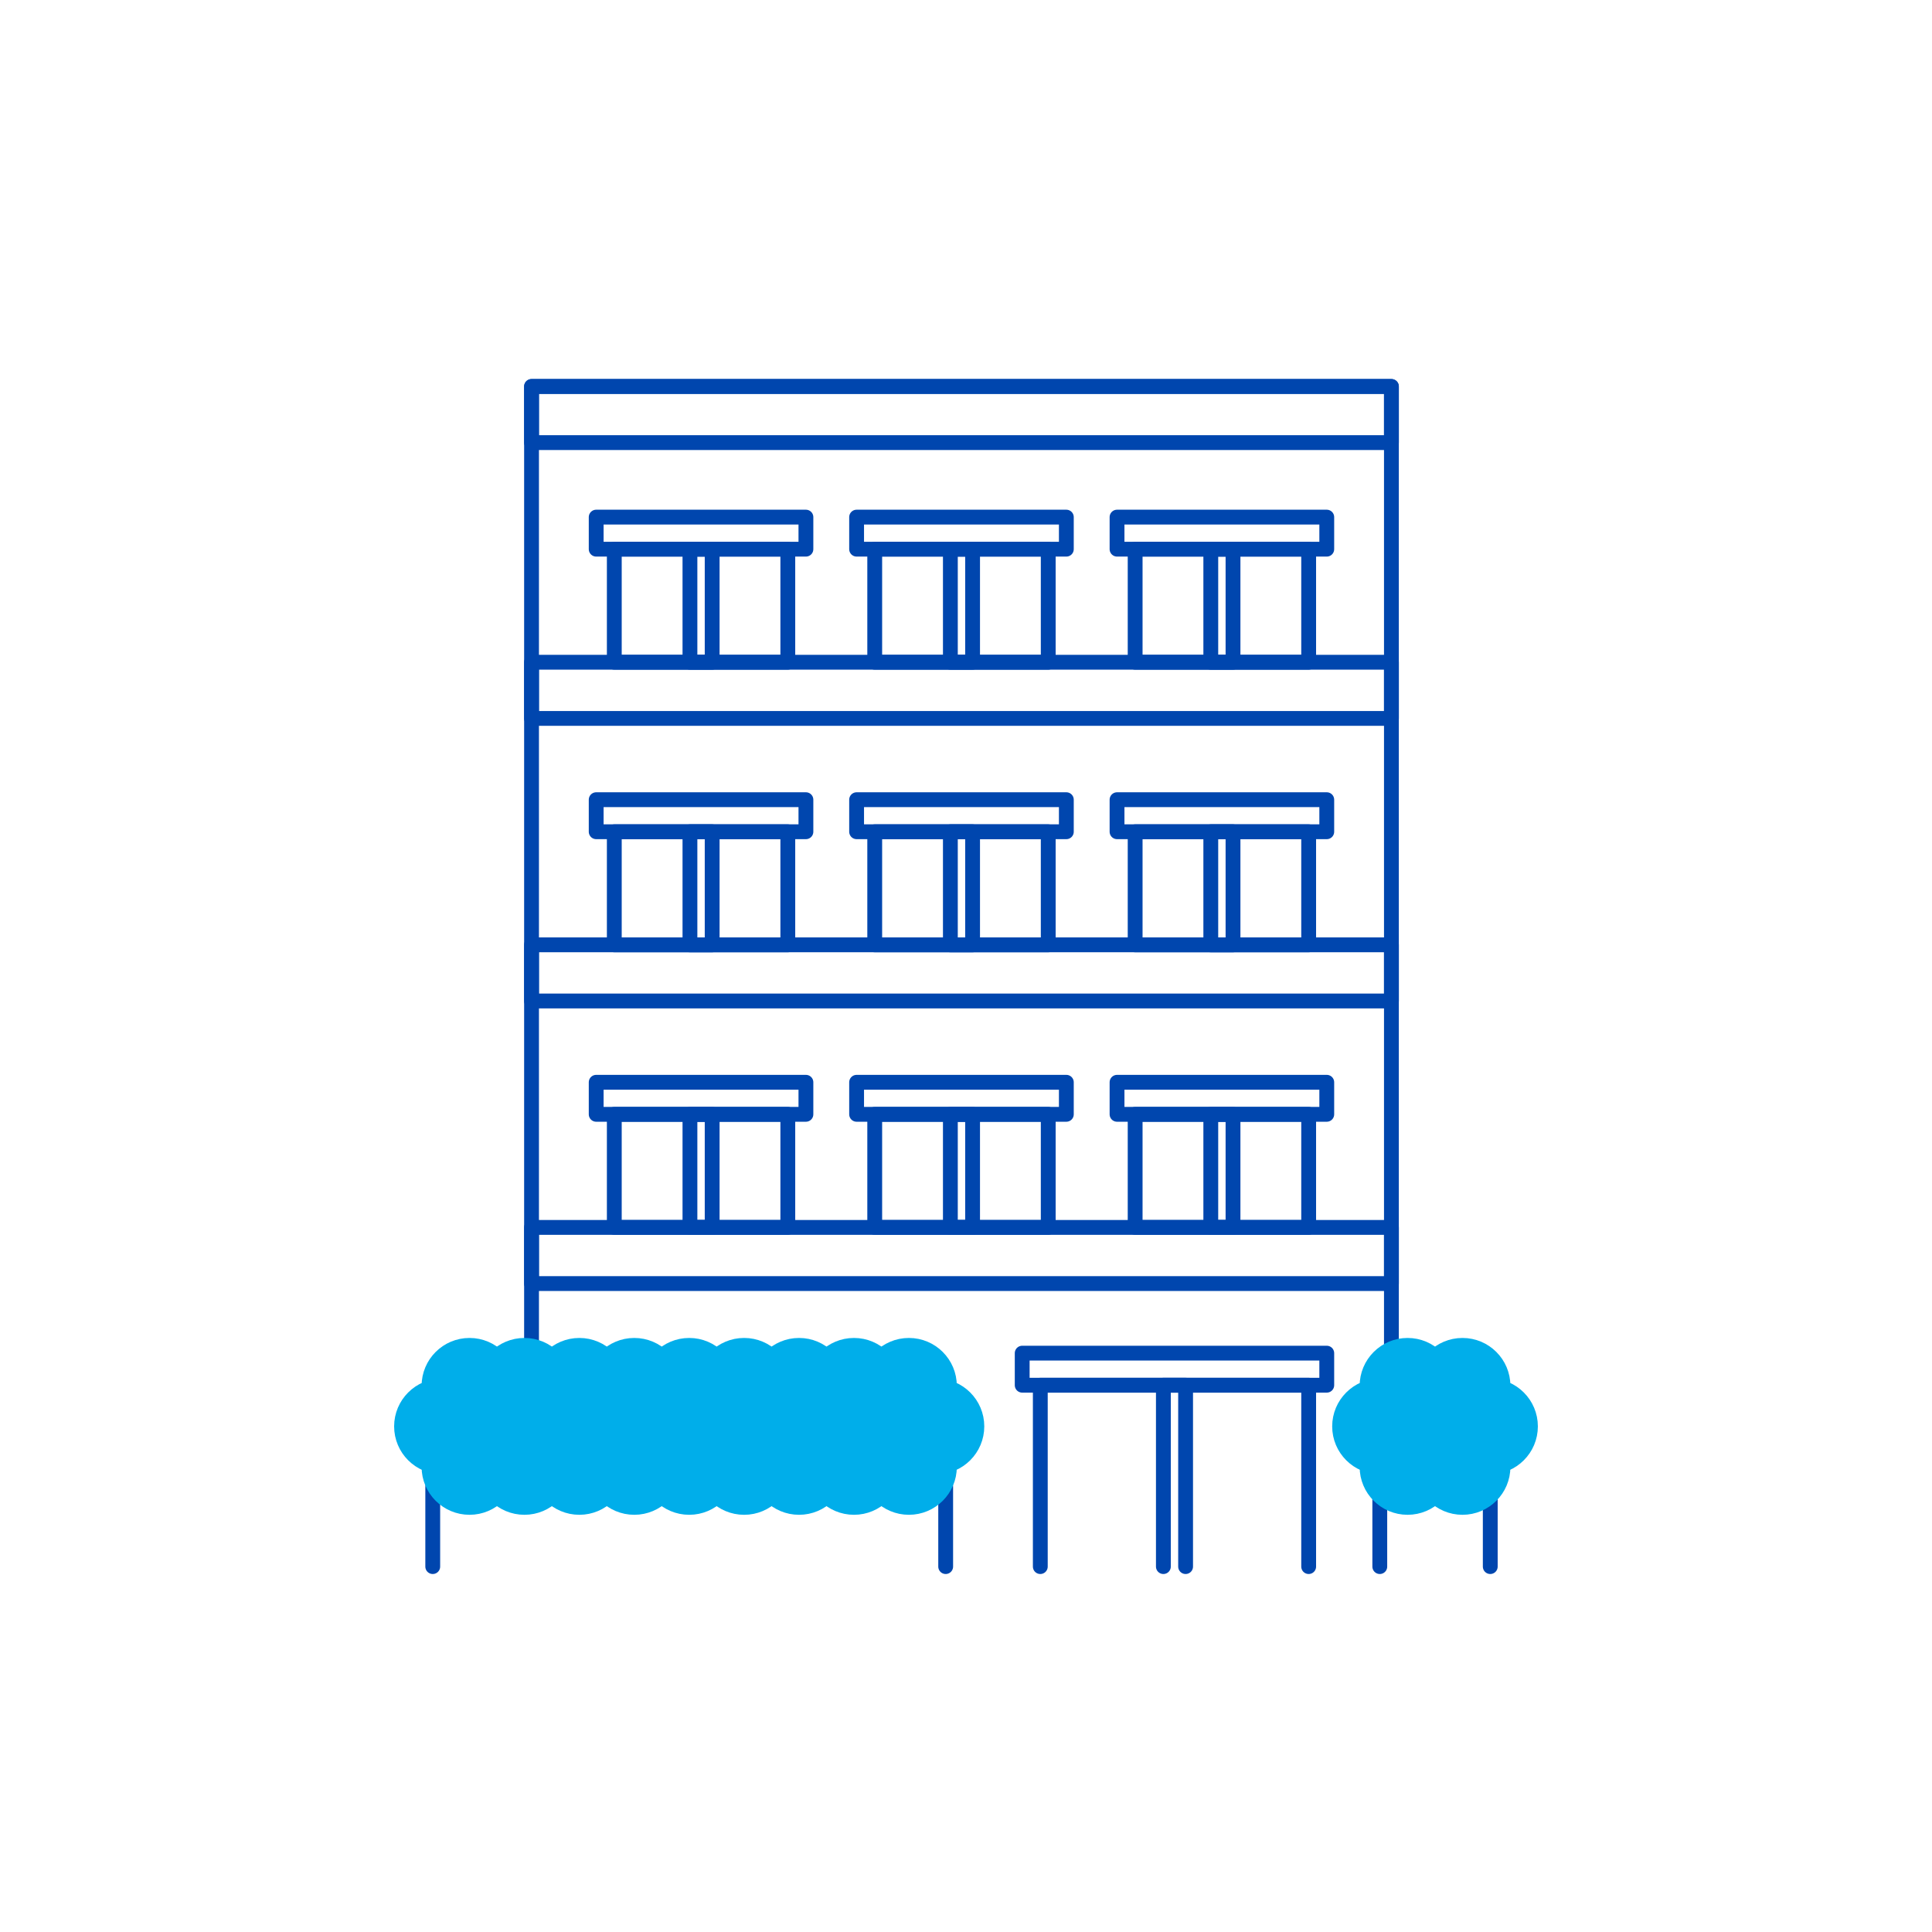 <?xml version="1.0" encoding="utf-8"?>
<!-- Generator: Adobe Illustrator 16.0.4, SVG Export Plug-In . SVG Version: 6.00 Build 0)  -->
<!DOCTYPE svg PUBLIC "-//W3C//DTD SVG 1.1//EN" "http://www.w3.org/Graphics/SVG/1.1/DTD/svg11.dtd">
<svg version="1.1" id="figure" xmlns="http://www.w3.org/2000/svg" xmlns:xlink="http://www.w3.org/1999/xlink" x="0px" y="0px"
	 width="220px" height="220px" viewBox="0 0 220 220" enable-background="new 0 0 220 220" xml:space="preserve">
<g>
	
		<polyline fill="none" stroke="#0046AE" stroke-width="1.688" stroke-linecap="round" stroke-linejoin="round" stroke-miterlimit="10" points="
		60.527,169.296 60.527,44.007 158.443,44.007 158.443,169.296 	"/>
	
		<rect x="60.527" y="75.411" fill="none" stroke="#0046AE" stroke-width="1.688" stroke-linecap="round" stroke-linejoin="round" stroke-miterlimit="10" width="97.916" height="6.396"/>
	
		<rect x="60.527" y="44.007" fill="none" stroke="#0046AE" stroke-width="1.688" stroke-linecap="round" stroke-linejoin="round" stroke-miterlimit="10" width="97.916" height="6.395"/>
	<g>
		
			<rect x="69.951" y="62.535" fill="none" stroke="#0046AE" stroke-width="1.688" stroke-linecap="round" stroke-linejoin="round" stroke-miterlimit="10" width="19.758" height="12.875"/>
		
			<rect x="78.565" y="62.535" fill="none" stroke="#0046AE" stroke-width="1.688" stroke-linecap="round" stroke-linejoin="round" stroke-miterlimit="10" width="2.53" height="12.875"/>
		
			<rect x="67.889" y="58.885" fill="none" stroke="#0046AE" stroke-width="1.688" stroke-linecap="round" stroke-linejoin="round" stroke-miterlimit="10" width="23.882" height="3.65"/>
	</g>
	<g>
		
			<rect x="99.606" y="62.535" fill="none" stroke="#0046AE" stroke-width="1.688" stroke-linecap="round" stroke-linejoin="round" stroke-miterlimit="10" width="19.758" height="12.875"/>
		
			<rect x="108.22" y="62.535" fill="none" stroke="#0046AE" stroke-width="1.688" stroke-linecap="round" stroke-linejoin="round" stroke-miterlimit="10" width="2.53" height="12.875"/>
		
			<rect x="97.544" y="58.885" fill="none" stroke="#0046AE" stroke-width="1.688" stroke-linecap="round" stroke-linejoin="round" stroke-miterlimit="10" width="23.882" height="3.65"/>
	</g>
	<g>
		
			<rect x="129.261" y="62.535" fill="none" stroke="#0046AE" stroke-width="1.688" stroke-linecap="round" stroke-linejoin="round" stroke-miterlimit="10" width="19.759" height="12.875"/>
		
			<rect x="137.875" y="62.535" fill="none" stroke="#0046AE" stroke-width="1.688" stroke-linecap="round" stroke-linejoin="round" stroke-miterlimit="10" width="2.53" height="12.875"/>
		
			<rect x="127.199" y="58.885" fill="none" stroke="#0046AE" stroke-width="1.688" stroke-linecap="round" stroke-linejoin="round" stroke-miterlimit="10" width="23.882" height="3.65"/>
	</g>
	<g>
		
			<polyline fill="none" stroke="#0046AE" stroke-width="1.688" stroke-linecap="round" stroke-linejoin="round" stroke-miterlimit="10" points="
			149.02,178.391 149.02,157.736 118.461,157.736 118.461,178.391 		"/>
		
			<polyline fill="none" stroke="#0046AE" stroke-width="1.688" stroke-linecap="round" stroke-linejoin="round" stroke-miterlimit="10" points="
			132.476,178.391 132.476,157.736 135.006,157.736 135.006,178.391 		"/>
		
			<rect x="116.399" y="154.086" fill="none" stroke="#0046AE" stroke-width="1.688" stroke-linecap="round" stroke-linejoin="round" stroke-miterlimit="10" width="34.682" height="3.65"/>
	</g>
	
		<rect x="60.527" y="107.589" fill="none" stroke="#0046AE" stroke-width="1.688" stroke-linecap="round" stroke-linejoin="round" stroke-miterlimit="10" width="97.916" height="6.396"/>
	<g>
		<g>
			
				<rect x="69.951" y="94.713" fill="none" stroke="#0046AE" stroke-width="1.688" stroke-linecap="round" stroke-linejoin="round" stroke-miterlimit="10" width="19.758" height="12.876"/>
			
				<rect x="78.565" y="94.713" fill="none" stroke="#0046AE" stroke-width="1.688" stroke-linecap="round" stroke-linejoin="round" stroke-miterlimit="10" width="2.53" height="12.876"/>
			
				<rect x="67.889" y="91.062" fill="none" stroke="#0046AE" stroke-width="1.688" stroke-linecap="round" stroke-linejoin="round" stroke-miterlimit="10" width="23.882" height="3.65"/>
		</g>
		<g>
			
				<rect x="99.606" y="94.713" fill="none" stroke="#0046AE" stroke-width="1.688" stroke-linecap="round" stroke-linejoin="round" stroke-miterlimit="10" width="19.758" height="12.876"/>
			
				<rect x="108.22" y="94.713" fill="none" stroke="#0046AE" stroke-width="1.688" stroke-linecap="round" stroke-linejoin="round" stroke-miterlimit="10" width="2.53" height="12.876"/>
			
				<rect x="97.544" y="91.062" fill="none" stroke="#0046AE" stroke-width="1.688" stroke-linecap="round" stroke-linejoin="round" stroke-miterlimit="10" width="23.882" height="3.65"/>
		</g>
		<g>
			
				<rect x="129.261" y="94.713" fill="none" stroke="#0046AE" stroke-width="1.688" stroke-linecap="round" stroke-linejoin="round" stroke-miterlimit="10" width="19.759" height="12.876"/>
			
				<rect x="137.875" y="94.713" fill="none" stroke="#0046AE" stroke-width="1.688" stroke-linecap="round" stroke-linejoin="round" stroke-miterlimit="10" width="2.53" height="12.876"/>
			
				<rect x="127.199" y="91.062" fill="none" stroke="#0046AE" stroke-width="1.688" stroke-linecap="round" stroke-linejoin="round" stroke-miterlimit="10" width="23.882" height="3.65"/>
		</g>
	</g>
	
		<rect x="60.527" y="139.768" fill="none" stroke="#0046AE" stroke-width="1.688" stroke-linecap="round" stroke-linejoin="round" stroke-miterlimit="10" width="97.916" height="6.395"/>
	
		<polyline fill="none" stroke="#0046AE" stroke-width="1.688" stroke-linecap="round" stroke-linejoin="round" stroke-miterlimit="10" points="
		49.277,178.391 49.277,169.296 107.686,169.296 107.686,178.391 	"/>
	
		<polyline fill="none" stroke="#0046AE" stroke-width="1.688" stroke-linecap="round" stroke-linejoin="round" stroke-miterlimit="10" points="
		157.119,178.391 157.119,169.296 169.698,169.296 169.698,178.391 	"/>
	<g>
		<g>
			
				<rect x="69.951" y="126.891" fill="none" stroke="#0046AE" stroke-width="1.688" stroke-linecap="round" stroke-linejoin="round" stroke-miterlimit="10" width="19.758" height="12.875"/>
			
				<rect x="78.565" y="126.891" fill="none" stroke="#0046AE" stroke-width="1.688" stroke-linecap="round" stroke-linejoin="round" stroke-miterlimit="10" width="2.53" height="12.875"/>
			
				<rect x="67.889" y="123.24" fill="none" stroke="#0046AE" stroke-width="1.688" stroke-linecap="round" stroke-linejoin="round" stroke-miterlimit="10" width="23.882" height="3.65"/>
		</g>
		<g>
			
				<rect x="99.606" y="126.891" fill="none" stroke="#0046AE" stroke-width="1.688" stroke-linecap="round" stroke-linejoin="round" stroke-miterlimit="10" width="19.758" height="12.875"/>
			
				<rect x="108.22" y="126.891" fill="none" stroke="#0046AE" stroke-width="1.688" stroke-linecap="round" stroke-linejoin="round" stroke-miterlimit="10" width="2.53" height="12.875"/>
			
				<rect x="97.544" y="123.24" fill="none" stroke="#0046AE" stroke-width="1.688" stroke-linecap="round" stroke-linejoin="round" stroke-miterlimit="10" width="23.882" height="3.65"/>
		</g>
		<g>
			
				<rect x="129.261" y="126.891" fill="none" stroke="#0046AE" stroke-width="1.688" stroke-linecap="round" stroke-linejoin="round" stroke-miterlimit="10" width="19.759" height="12.875"/>
			
				<rect x="137.875" y="126.891" fill="none" stroke="#0046AE" stroke-width="1.688" stroke-linecap="round" stroke-linejoin="round" stroke-miterlimit="10" width="2.53" height="12.875"/>
			
				<rect x="127.199" y="123.24" fill="none" stroke="#0046AE" stroke-width="1.688" stroke-linecap="round" stroke-linejoin="round" stroke-miterlimit="10" width="23.882" height="3.65"/>
		</g>
	</g>
	<g>
		<g>
			
				<circle fill="#00AEEA" stroke="#00AEEA" stroke-width="1.688" stroke-linecap="round" stroke-linejoin="round" stroke-miterlimit="10" cx="53.464" cy="167.036" r="4.612"/>
			
				<circle fill="#00AEEA" stroke="#00AEEA" stroke-width="1.688" stroke-linecap="round" stroke-linejoin="round" stroke-miterlimit="10" cx="59.718" cy="167.036" r="4.612"/>
			
				<circle fill="#00AEEA" stroke="#00AEEA" stroke-width="1.688" stroke-linecap="round" stroke-linejoin="round" stroke-miterlimit="10" cx="65.972" cy="167.036" r="4.612"/>
			
				<circle fill="#00AEEA" stroke="#00AEEA" stroke-width="1.688" stroke-linecap="round" stroke-linejoin="round" stroke-miterlimit="10" cx="72.227" cy="167.036" r="4.612"/>
			
				<circle fill="#00AEEA" stroke="#00AEEA" stroke-width="1.688" stroke-linecap="round" stroke-linejoin="round" stroke-miterlimit="10" cx="78.481" cy="167.036" r="4.612"/>
			
				<circle fill="#00AEEA" stroke="#00AEEA" stroke-width="1.688" stroke-linecap="round" stroke-linejoin="round" stroke-miterlimit="10" cx="84.735" cy="167.036" r="4.613"/>
			
				<circle fill="#00AEEA" stroke="#00AEEA" stroke-width="1.688" stroke-linecap="round" stroke-linejoin="round" stroke-miterlimit="10" cx="90.989" cy="167.036" r="4.612"/>
			
				<circle fill="#00AEEA" stroke="#00AEEA" stroke-width="1.688" stroke-linecap="round" stroke-linejoin="round" stroke-miterlimit="10" cx="97.244" cy="167.036" r="4.612"/>
			
				<circle fill="#00AEEA" stroke="#00AEEA" stroke-width="1.688" stroke-linecap="round" stroke-linejoin="round" stroke-miterlimit="10" cx="103.498" cy="167.036" r="4.612"/>
		</g>
		<g>
			
				<circle fill="#00AEEA" stroke="#00AEEA" stroke-width="1.688" stroke-linecap="round" stroke-linejoin="round" stroke-miterlimit="10" cx="53.464" cy="157.811" r="4.612"/>
			
				<circle fill="#00AEEA" stroke="#00AEEA" stroke-width="1.688" stroke-linecap="round" stroke-linejoin="round" stroke-miterlimit="10" cx="59.718" cy="157.811" r="4.612"/>
			
				<circle fill="#00AEEA" stroke="#00AEEA" stroke-width="1.688" stroke-linecap="round" stroke-linejoin="round" stroke-miterlimit="10" cx="65.972" cy="157.811" r="4.612"/>
			
				<circle fill="#00AEEA" stroke="#00AEEA" stroke-width="1.688" stroke-linecap="round" stroke-linejoin="round" stroke-miterlimit="10" cx="72.227" cy="157.811" r="4.612"/>
			
				<circle fill="#00AEEA" stroke="#00AEEA" stroke-width="1.688" stroke-linecap="round" stroke-linejoin="round" stroke-miterlimit="10" cx="78.481" cy="157.811" r="4.612"/>
			
				<circle fill="#00AEEA" stroke="#00AEEA" stroke-width="1.688" stroke-linecap="round" stroke-linejoin="round" stroke-miterlimit="10" cx="84.735" cy="157.811" r="4.613"/>
			
				<circle fill="#00AEEA" stroke="#00AEEA" stroke-width="1.688" stroke-linecap="round" stroke-linejoin="round" stroke-miterlimit="10" cx="90.989" cy="157.811" r="4.612"/>
			
				<circle fill="#00AEEA" stroke="#00AEEA" stroke-width="1.688" stroke-linecap="round" stroke-linejoin="round" stroke-miterlimit="10" cx="97.244" cy="157.811" r="4.612"/>
			
				<circle fill="#00AEEA" stroke="#00AEEA" stroke-width="1.688" stroke-linecap="round" stroke-linejoin="round" stroke-miterlimit="10" cx="103.498" cy="157.811" r="4.612"/>
		</g>
		<g>
			
				<circle fill="#00AEEA" stroke="#00AEEA" stroke-width="1.688" stroke-linecap="round" stroke-linejoin="round" stroke-miterlimit="10" cx="50.336" cy="162.424" r="4.612"/>
			
				<circle fill="#00AEEA" stroke="#00AEEA" stroke-width="1.688" stroke-linecap="round" stroke-linejoin="round" stroke-miterlimit="10" cx="56.591" cy="162.424" r="4.612"/>
			
				<circle fill="#00AEEA" stroke="#00AEEA" stroke-width="1.688" stroke-linecap="round" stroke-linejoin="round" stroke-miterlimit="10" cx="62.845" cy="162.424" r="4.612"/>
			
				<circle fill="#00AEEA" stroke="#00AEEA" stroke-width="1.688" stroke-linecap="round" stroke-linejoin="round" stroke-miterlimit="10" cx="69.1" cy="162.424" r="4.612"/>
			
				<circle fill="#00AEEA" stroke="#00AEEA" stroke-width="1.688" stroke-linecap="round" stroke-linejoin="round" stroke-miterlimit="10" cx="75.354" cy="162.424" r="4.612"/>
			
				<circle fill="#00AEEA" stroke="#00AEEA" stroke-width="1.688" stroke-linecap="round" stroke-linejoin="round" stroke-miterlimit="10" cx="81.608" cy="162.424" r="4.612"/>
			
				<circle fill="#00AEEA" stroke="#00AEEA" stroke-width="1.688" stroke-linecap="round" stroke-linejoin="round" stroke-miterlimit="10" cx="87.862" cy="162.424" r="4.612"/>
			
				<circle fill="#00AEEA" stroke="#00AEEA" stroke-width="1.688" stroke-linecap="round" stroke-linejoin="round" stroke-miterlimit="10" cx="94.116" cy="162.424" r="4.612"/>
			
				<circle fill="#00AEEA" stroke="#00AEEA" stroke-width="1.688" stroke-linecap="round" stroke-linejoin="round" stroke-miterlimit="10" cx="100.371" cy="162.424" r="4.612"/>
			
				<circle fill="#00AEEA" stroke="#00AEEA" stroke-width="1.688" stroke-linecap="round" stroke-linejoin="round" stroke-miterlimit="10" cx="106.625" cy="162.424" r="4.612"/>
		</g>
	</g>
	<g>
		
			<circle fill="#00AEEA" stroke="#00AEEA" stroke-width="1.688" stroke-linecap="round" stroke-linejoin="round" stroke-miterlimit="10" cx="160.281" cy="167.036" r="4.612"/>
		
			<circle fill="#00AEEA" stroke="#00AEEA" stroke-width="1.688" stroke-linecap="round" stroke-linejoin="round" stroke-miterlimit="10" cx="166.536" cy="167.036" r="4.612"/>
		
			<circle fill="#00AEEA" stroke="#00AEEA" stroke-width="1.688" stroke-linecap="round" stroke-linejoin="round" stroke-miterlimit="10" cx="160.281" cy="157.811" r="4.612"/>
		
			<circle fill="#00AEEA" stroke="#00AEEA" stroke-width="1.688" stroke-linecap="round" stroke-linejoin="round" stroke-miterlimit="10" cx="166.536" cy="157.811" r="4.612"/>
		
			<circle fill="#00AEEA" stroke="#00AEEA" stroke-width="1.688" stroke-linecap="round" stroke-linejoin="round" stroke-miterlimit="10" cx="157.154" cy="162.424" r="4.612"/>
		
			<circle fill="#00AEEA" stroke="#00AEEA" stroke-width="1.688" stroke-linecap="round" stroke-linejoin="round" stroke-miterlimit="10" cx="163.409" cy="162.424" r="4.612"/>
		
			<circle fill="#00AEEA" stroke="#00AEEA" stroke-width="1.688" stroke-linecap="round" stroke-linejoin="round" stroke-miterlimit="10" cx="169.663" cy="162.424" r="4.612"/>
	</g>
</g>
</svg>
